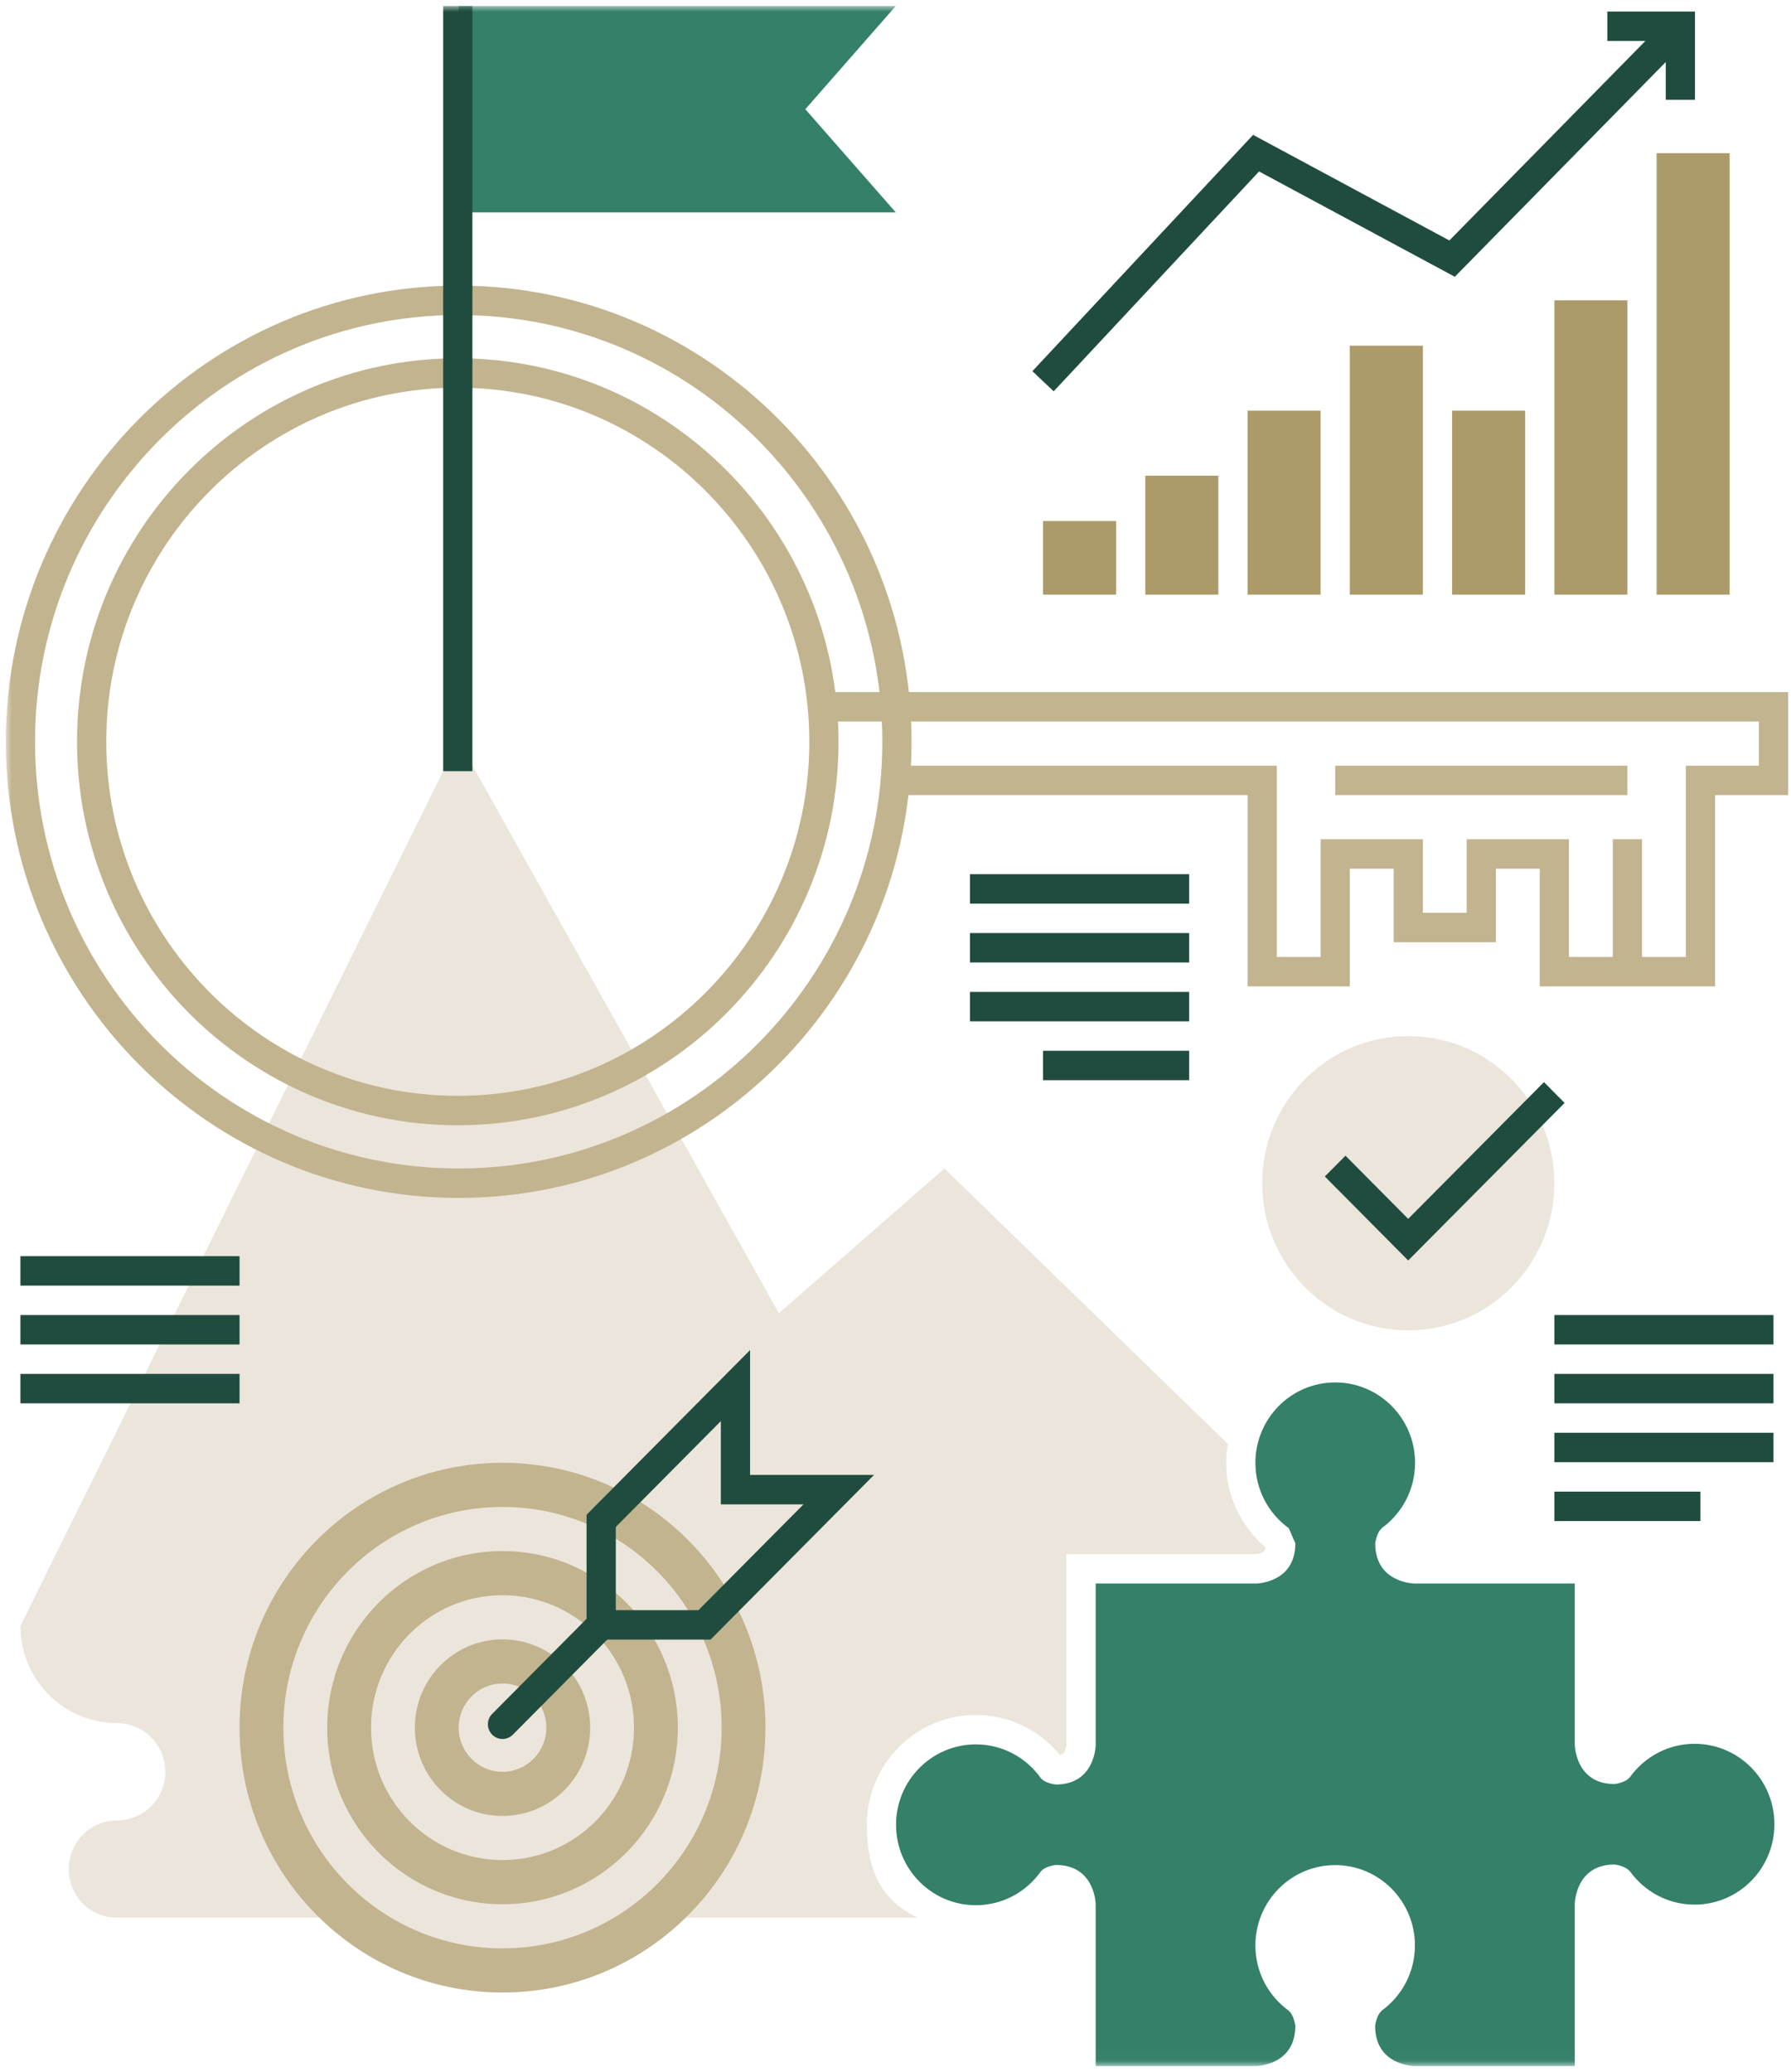 <?xml version="1.0" encoding="UTF-8"?>
<svg width="153px" height="177px" viewBox="0 0 153 177" version="1.1" xmlns="http://www.w3.org/2000/svg" xmlns:xlink="http://www.w3.org/1999/xlink">
    <!-- Generator: Sketch 52.6 (67491) - http://www.bohemiancoding.com/sketch -->
    <title>Icon/Roadmap Copy 10</title>
    <desc>Created with Sketch.</desc>
    <defs>
        <polygon id="path-1" points="0 175.972 152.256 175.972 152.256 0 0 0"></polygon>
    </defs>
    <g id="Willis-Johnson-Website" stroke="none" stroke-width="1" fill="none" fill-rule="evenodd">
        <g id="Willis-Johnson---Careers" transform="translate(-184, -3299)">
            <g id="Icon/Roadmap-Copy-10" transform="translate(182, 3297)">
                <g id="Icon/Team-and-Individual-Recognition">
                    <g id="Group-43" transform="translate(2.496, 2.514)">
                        <path d="M1.248,138.368 C1.248,142.961 4.938,146.678 9.499,146.678 C11.779,146.678 13.624,148.537 13.624,150.834 C13.624,153.13 11.78,154.989 9.499,154.989 C7.218,154.989 5.373,156.848 5.373,159.145 C5.373,161.441 7.217,163.3 9.499,163.3 L77.925,163.3 C74.717,161.816 73.553,159.145 73.553,155.362 C73.553,150.189 77.732,145.979 82.87,145.979 C85.644,145.979 88.281,147.242 90.044,149.386 C90.317,149.334 90.546,149.152 90.609,148.527 L90.609,134.751 L90.609,132.237 L93.105,132.237 L106.796,132.237 C107.352,132.182 107.553,131.991 107.625,131.752 L107.563,131.609 C105.477,129.833 104.252,127.206 104.252,124.444 C104.252,123.893 104.309,123.357 104.399,122.831 L80.184,99.299 L66.04,111.66 L38.727,62.847 L38.609,62.847 L1.248,138.368" id="Fill-1" fill="#ECE5DB"></path>
                        <polygon id="Fill-3" fill="#C1B48F" points="146.016 83.744 131.04 83.744 131.04 73.689 127.296 73.689 127.296 79.973 118.56 79.973 118.56 73.689 114.816 73.689 114.816 83.744 106.08 83.744 106.08 67.404 76.128 67.404 76.128 64.89 108.576 64.89 108.576 81.23 112.32 81.23 112.32 71.175 121.056 71.175 121.056 77.459 124.8 77.459 124.8 71.175 133.536 71.175 133.536 81.23 143.52 81.23 143.52 64.89 149.76 64.89 149.76 61.119 69.888 61.119 69.888 58.605 152.256 58.605 152.256 67.404 146.016 67.404"></polygon>
                        <mask id="mask-2" fill="white">
                            <use xlink:href="#path-1"></use>
                        </mask>
                        <g id="Clip-6"></g>
                        <polygon id="Fill-5" fill="#C1B48F" mask="url(#mask-2)" points="113.568 67.404 138.528 67.404 138.528 64.89 113.568 64.89"></polygon>
                        <polygon id="Fill-7" fill="#C1B48F" mask="url(#mask-2)" points="137.28 82.487 139.776 82.487 139.776 71.174 137.28 71.174"></polygon>
                        <path d="M38.688,26.396 C18.731,26.396 2.496,42.748 2.496,62.847 C2.496,82.947 18.731,99.299 38.688,99.299 C58.645,99.299 74.88,82.947 74.88,62.847 C74.88,42.748 58.645,26.396 38.688,26.396 M38.688,101.813 C17.356,101.813 0,84.332 0,62.847 C0,41.363 17.356,23.882 38.688,23.882 C60.02,23.882 77.376,41.363 77.376,62.847 C77.376,84.332 60.02,101.813 38.688,101.813" id="Fill-8" fill="#C1B48F" mask="url(#mask-2)"></path>
                        <path d="M38.611,32.603 C22.05,32.603 8.581,46.17 8.581,62.847 C8.581,79.524 22.05,93.092 38.611,93.092 C55.17,93.092 68.641,79.524 68.641,62.847 C68.641,46.17 55.17,32.603 38.611,32.603 M38.611,95.606 C20.676,95.606 6.085,80.911 6.085,62.847 C6.085,44.784 20.676,30.089 38.611,30.089 C56.545,30.089 71.137,44.784 71.137,62.847 C71.137,80.911 56.545,95.606 38.611,95.606" id="Fill-9" fill="#C1B48F" mask="url(#mask-2)"></path>
                        <polyline id="Fill-10" fill="#348068" mask="url(#mask-2)" points="38.688 0 76.026 0 68.301 8.814 76.026 17.626 38.688 17.626"></polyline>
                        <path d="M144.266,148.442 C141.983,148.442 139.968,149.576 138.729,151.311 L138.729,151.299 C138.362,151.771 137.439,151.879 137.439,151.879 C134.458,151.879 134.081,149.257 134.034,148.592 L134.034,134.749 L120.248,134.749 C119.592,134.701 116.986,134.322 116.986,131.319 C116.986,131.319 117.094,130.391 117.561,130.021 L117.54,130.021 C119.263,128.774 120.388,126.744 120.388,124.442 C120.388,120.649 117.334,117.573 113.568,117.573 C109.802,117.573 106.749,120.649 106.749,124.442 C106.749,126.742 107.875,128.772 109.596,130.021 L110.161,131.319 C110.161,134.323 107.556,134.701 106.9,134.749 L93.104,134.749 L93.104,148.632 C93.057,149.296 92.679,151.919 89.697,151.919 C89.697,151.919 88.776,151.83 88.409,151.361 C87.171,149.625 85.156,148.491 82.872,148.491 C79.105,148.491 76.051,151.567 76.051,155.361 C76.051,159.154 79.104,162.23 82.872,162.23 C85.154,162.23 87.17,161.096 88.409,159.36 C88.776,158.89 89.697,158.792 89.697,158.792 C92.68,158.792 93.058,161.417 93.104,162.079 L93.104,175.972 L106.749,175.972 C106.749,175.972 110.158,175.972 110.158,172.537 C110.158,172.537 110.051,171.609 109.585,171.24 L109.596,171.24 C107.873,169.994 106.749,167.965 106.749,165.666 C106.749,161.875 109.802,158.803 113.564,158.803 C117.325,158.803 120.377,161.875 120.377,165.666 C120.377,167.964 119.254,169.993 117.531,171.24 L117.552,171.24 C117.087,171.609 116.978,172.537 116.978,172.537 C116.978,175.972 120.388,175.972 120.388,175.972 L134.034,175.972 L134.034,162.039 C134.081,161.375 134.459,158.752 137.439,158.752 C137.439,158.752 138.362,158.861 138.729,159.331 L138.729,159.31 C139.967,161.044 141.982,162.18 144.266,162.18 C148.034,162.18 151.087,159.104 151.087,155.31 C151.087,151.517 148.032,148.442 144.266,148.442" id="Fill-11" fill="#348068" mask="url(#mask-2)"></path>
                        <polygon id="Fill-12" fill="#1F4C3E" mask="url(#mask-2)" points="37.363 65.361 39.859 65.361 39.859 0 37.363 0"></polygon>
                        <polygon id="Fill-13" fill="#AC9B69" mask="url(#mask-2)" points="88.608 50.278 94.848 50.278 94.848 43.993 88.608 43.993"></polygon>
                        <polygon id="Fill-14" fill="#AC9B69" mask="url(#mask-2)" points="97.344 50.278 103.584 50.278 103.584 40.117 97.344 40.117"></polygon>
                        <polygon id="Fill-15" fill="#AC9B69" mask="url(#mask-2)" points="106.08 50.278 112.32 50.278 112.32 34.566 106.08 34.566"></polygon>
                        <polygon id="Fill-16" fill="#AC9B69" mask="url(#mask-2)" points="123.552 50.278 129.792 50.278 129.792 34.566 123.552 34.566"></polygon>
                        <polygon id="Fill-17" fill="#AC9B69" mask="url(#mask-2)" points="132.288 50.278 138.528 50.278 138.528 25.139 132.288 25.139"></polygon>
                        <polygon id="Fill-18" fill="#AC9B69" mask="url(#mask-2)" points="141.024 50.278 147.264 50.278 147.264 12.569 141.024 12.569"></polygon>
                        <polygon id="Fill-19" fill="#AC9B69" mask="url(#mask-2)" points="114.816 50.278 121.056 50.278 121.056 29.014 114.816 29.014"></polygon>
                        <polygon id="Fill-20" fill="#1F4C3E" mask="url(#mask-2)" points="89.517 32.913 87.699 31.191 106.552 11.007 123.319 20.027 142.165 0.845 143.939 2.612 123.785 23.128 107.063 14.132"></polygon>
                        <polygon id="Fill-21" fill="#1F4C3E" mask="url(#mask-2)" points="144.3 8.013 141.804 8.013 141.804 2.985 136.812 2.985 136.812 0.472 144.3 0.472"></polygon>
                        <path d="M42.432,124.438 C54.838,124.438 64.896,134.567 64.896,147.063 C64.896,159.558 54.838,169.688 42.432,169.688 C30.026,169.688 19.968,159.558 19.968,147.063 C19.968,134.567 30.026,124.438 42.432,124.438" id="Fill-22" fill="#C1B48F" mask="url(#mask-2)"></path>
                        <path d="M42.432,128.209 C52.77,128.209 61.152,136.649 61.152,147.063 C61.152,157.475 52.77,165.917 42.432,165.917 C32.094,165.917 23.712,157.475 23.712,147.063 C23.712,136.649 32.094,128.209 42.432,128.209" id="Fill-23" fill="#ECE5DB" mask="url(#mask-2)"></path>
                        <path d="M42.432,131.979 C50.702,131.979 57.408,138.733 57.408,147.063 C57.408,155.393 50.702,162.146 42.432,162.146 C34.162,162.146 27.456,155.393 27.456,147.063 C27.456,138.733 34.162,131.979 42.432,131.979" id="Fill-24" fill="#C1B48F" mask="url(#mask-2)"></path>
                        <path d="M42.432,135.75 C48.636,135.75 53.664,140.814 53.664,147.063 C53.664,153.31 48.636,158.375 42.432,158.375 C36.228,158.375 31.2,153.31 31.2,147.063 C31.2,140.814 36.228,135.75 42.432,135.75" id="Fill-25" fill="#ECE5DB" mask="url(#mask-2)"></path>
                        <path d="M42.432,139.521 C46.567,139.521 49.92,142.897 49.92,147.063 C49.92,151.227 46.567,154.604 42.432,154.604 C38.297,154.604 34.944,151.227 34.944,147.063 C34.944,142.897 38.297,139.521 42.432,139.521" id="Fill-26" fill="#C1B48F" mask="url(#mask-2)"></path>
                        <path d="M42.432,143.292 C44.5,143.292 46.176,144.98 46.176,147.063 C46.176,149.146 44.5,150.834 42.432,150.834 C40.364,150.834 38.688,149.146 38.688,147.063 C38.688,144.98 40.364,143.292 42.432,143.292" id="Fill-27" fill="#ECE5DB" mask="url(#mask-2)"></path>
                        <path d="M52.109,137.028 L59.169,137.028 L68.144,127.988 L61.084,127.988 L61.084,120.878 L52.109,129.918 L52.109,137.028 Z M60.202,139.542 L49.613,139.542 L49.613,128.877 L63.58,114.809 L63.58,125.474 L74.17,125.474 L60.202,139.542 Z" id="Fill-28" fill="#1F4C3E" mask="url(#mask-2)"></path>
                        <path d="M42.432,148.031 C42.113,148.031 41.793,147.907 41.55,147.662 C41.062,147.171 41.062,146.376 41.55,145.885 L49.979,137.397 C50.467,136.905 51.255,136.905 51.743,137.397 C52.231,137.888 52.231,138.683 51.743,139.174 L43.314,147.662 C43.071,147.907 42.751,148.031 42.432,148.031" id="Fill-29" fill="#1F4C3E" mask="url(#mask-2)"></path>
                        <path d="M119.808,87.986 C126.699,87.986 132.288,93.614 132.288,100.556 C132.288,107.497 126.699,113.125 119.808,113.125 C112.917,113.125 107.328,107.497 107.328,100.556 C107.328,93.614 112.917,87.986 119.808,87.986" id="Fill-30" fill="#ECE5DB" mask="url(#mask-2)"></path>
                        <polygon id="Fill-31" fill="#1F4C3E" mask="url(#mask-2)" points="119.802 107.156 112.68 99.983 114.444 98.205 119.802 103.601 131.4 91.92 133.164 93.698"></polygon>
                        <polygon id="Fill-32" fill="#1F4C3E" mask="url(#mask-2)" points="82.368 76.674 101.088 76.674 101.088 74.16 82.368 74.16"></polygon>
                        <polygon id="Fill-33" fill="#1F4C3E" mask="url(#mask-2)" points="82.368 81.701 101.088 81.701 101.088 79.188 82.368 79.188"></polygon>
                        <polygon id="Fill-34" fill="#1F4C3E" mask="url(#mask-2)" points="82.368 86.729 101.088 86.729 101.088 84.215 82.368 84.215"></polygon>
                        <polygon id="Fill-35" fill="#1F4C3E" mask="url(#mask-2)" points="88.608 91.757 101.088 91.757 101.088 89.243 88.608 89.243"></polygon>
                        <polygon id="Fill-36" fill="#1F4C3E" mask="url(#mask-2)" points="132.288 114.33 151.008 114.33 151.008 111.817 132.288 111.817"></polygon>
                        <polygon id="Fill-37" fill="#1F4C3E" mask="url(#mask-2)" points="132.288 119.358 151.008 119.358 151.008 116.844 132.288 116.844"></polygon>
                        <polygon id="Fill-38" fill="#1F4C3E" mask="url(#mask-2)" points="1.248 114.33 19.968 114.33 19.968 111.817 1.248 111.817"></polygon>
                        <polygon id="Fill-39" fill="#1F4C3E" mask="url(#mask-2)" points="1.248 109.303 19.968 109.303 19.968 106.789 1.248 106.789"></polygon>
                        <polygon id="Fill-40" fill="#1F4C3E" mask="url(#mask-2)" points="1.248 119.358 19.968 119.358 19.968 116.844 1.248 116.844"></polygon>
                        <polygon id="Fill-41" fill="#1F4C3E" mask="url(#mask-2)" points="132.288 124.386 151.008 124.386 151.008 121.872 132.288 121.872"></polygon>
                        <polygon id="Fill-42" fill="#1F4C3E" mask="url(#mask-2)" points="132.288 129.414 144.768 129.414 144.768 126.9 132.288 126.9"></polygon>
                    </g>
                </g>
            </g>
        </g>
    </g>
</svg>